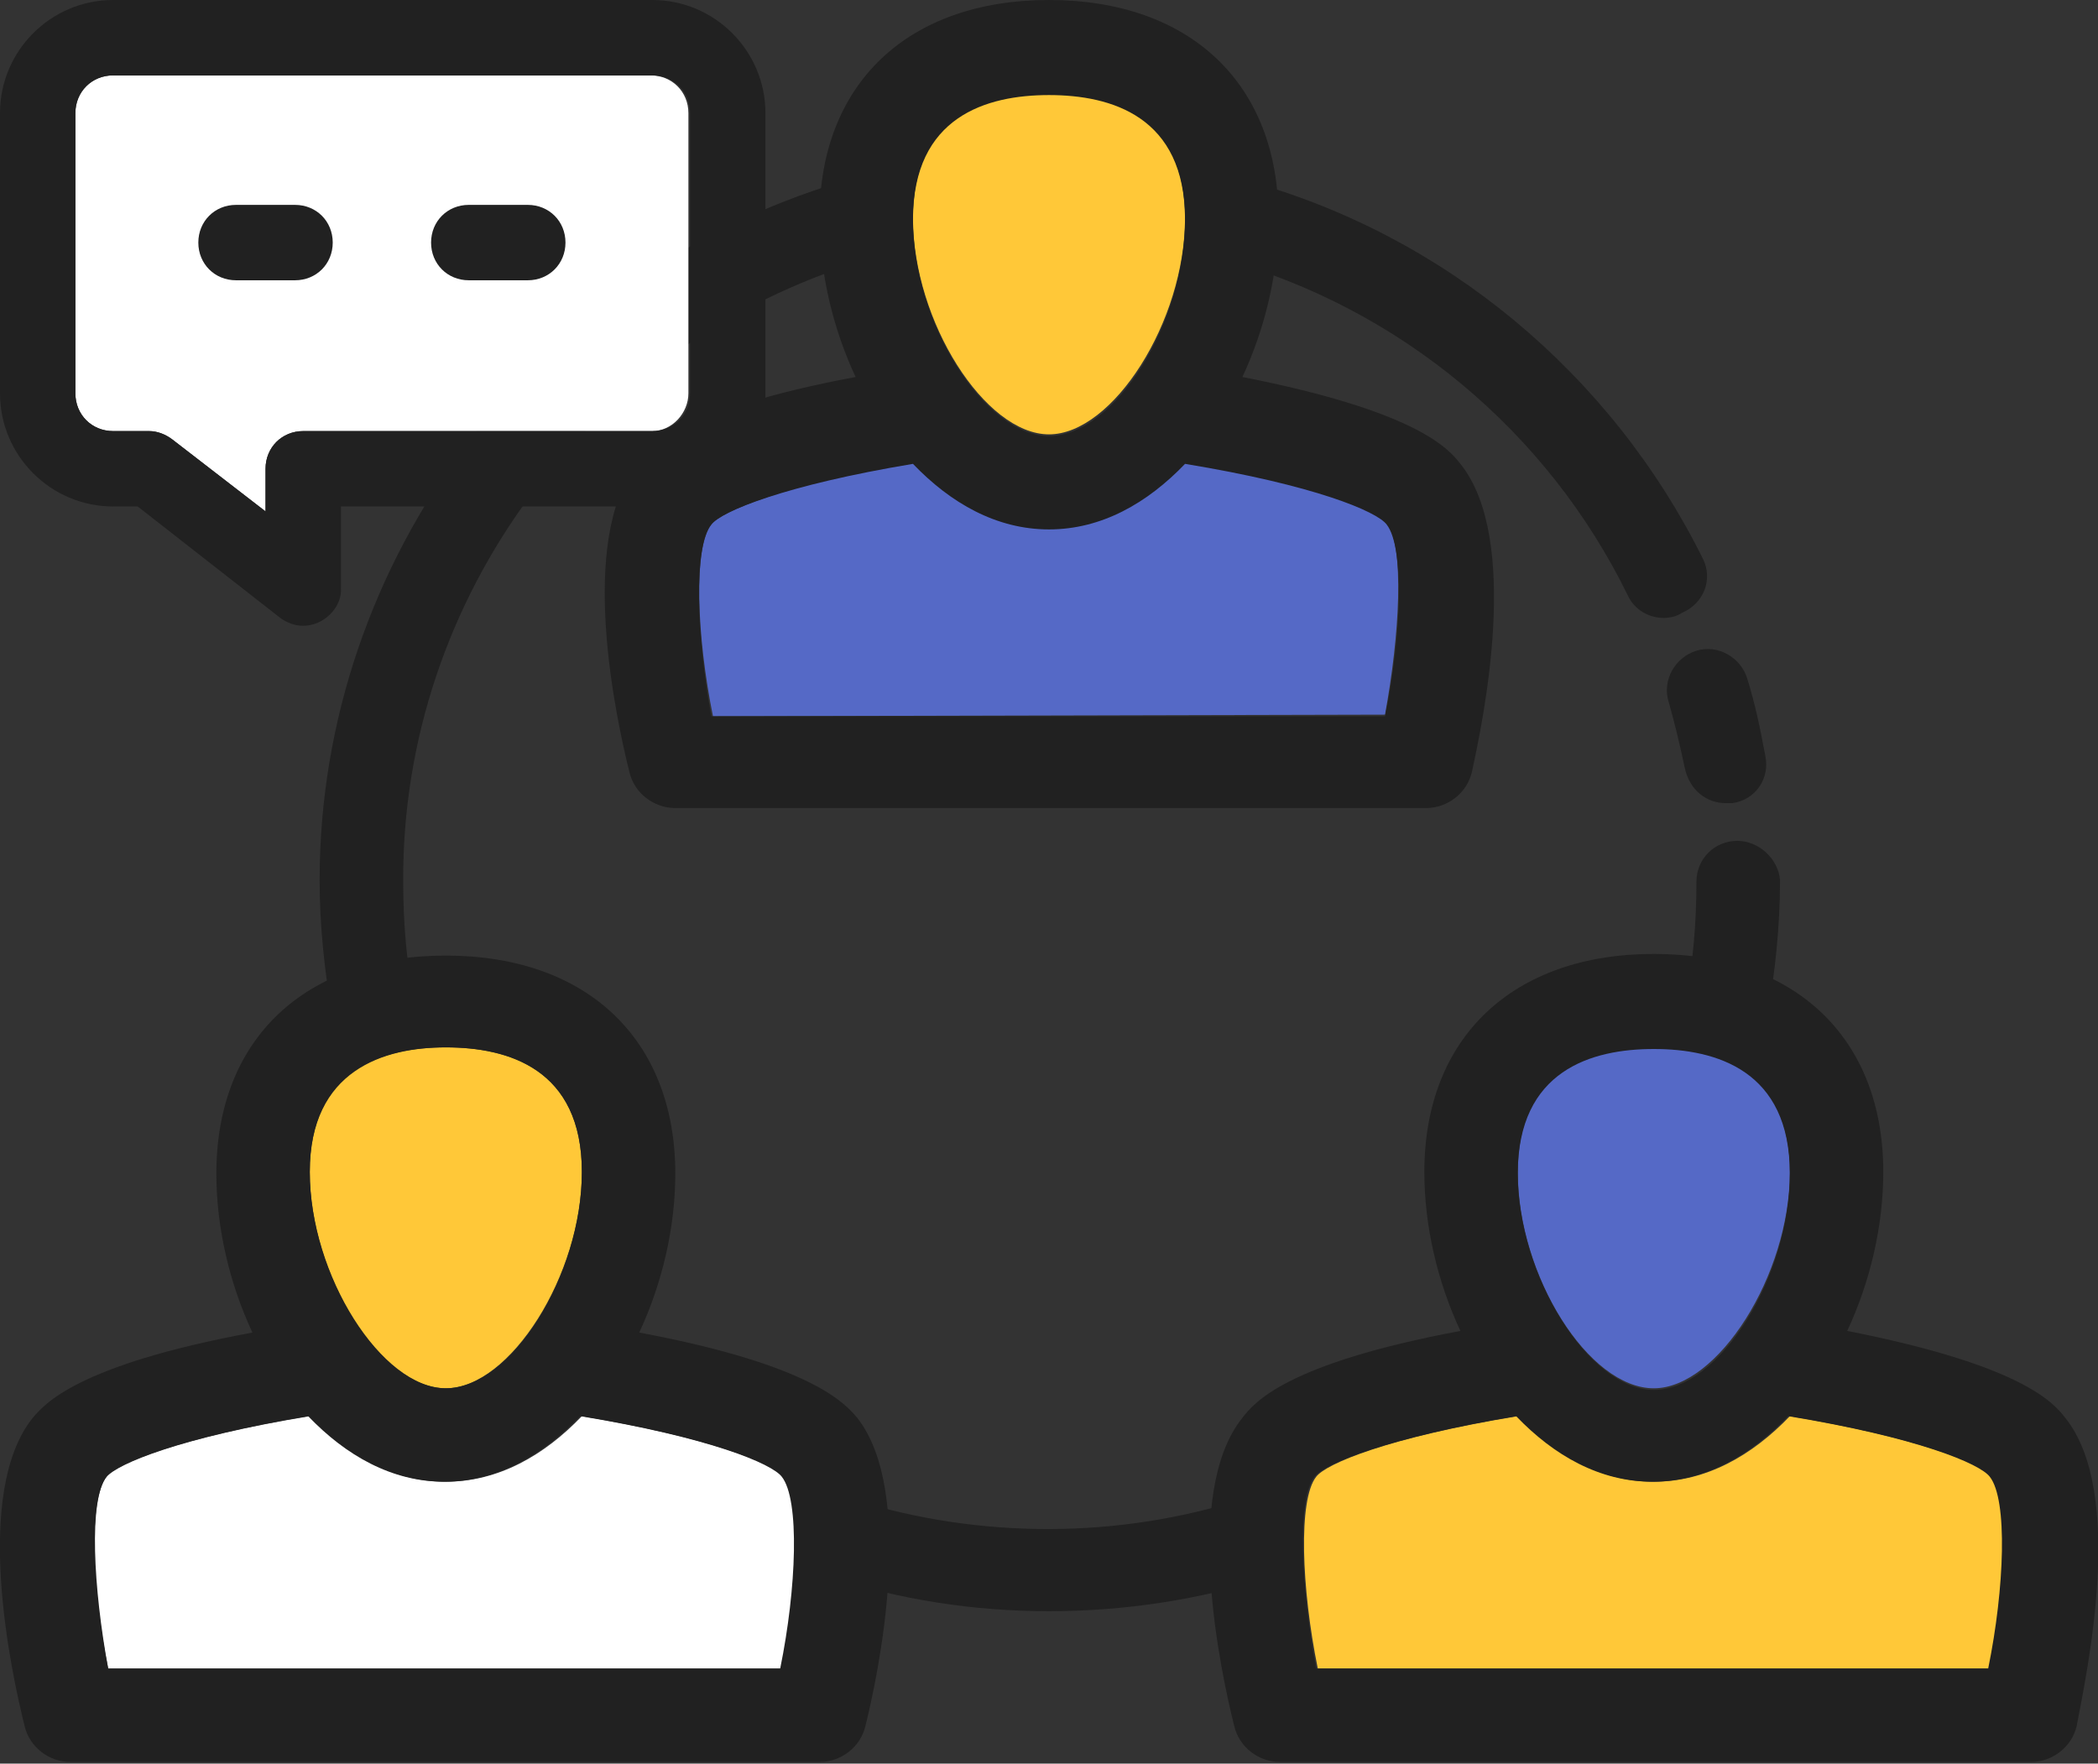 <?xml version="1.0" encoding="utf-8"?>
<!-- Generator: Adobe Illustrator 26.3.1, SVG Export Plug-In . SVG Version: 6.00 Build 0)  -->
<svg version="1.1" id="Layer_1" xmlns="http://www.w3.org/2000/svg" xmlns:xlink="http://www.w3.org/1999/xlink" x="0px" y="0px"
	 viewBox="0 0 128 107.6" style="enable-background:new 0 0 128 107.6;" xml:space="preserve">
<rect x="0" y="0" width="128" height="107.6" fill="#333333" stroke="none"/>
<style type="text/css">
	.st0{fill:#FFC838;}
	.st1{fill:#FFFFFF;}
	.st2{fill:#212121;}
	.st3{fill:#5569C6;}
</style>
<g>
	<g>
		<g>
			<path class="st0" d="M27.2,84.7c3.9,0,8.3-6.9,8.3-13.2c0-6.3-4.5-7.6-8.3-7.6s-8.3,1.3-8.3,7.6C18.9,77.8,23.2,84.7,27.2,84.7z"
				/>
		</g>
		<g>
			<path class="st1" d="M47.7,101.8c0.9-4.9,1.2-10.3,0.1-11.7c-0.6-0.8-4.5-2.4-12.3-3.7c-2.3,2.4-5.1,4-8.3,4s-6-1.6-8.3-4
				C11,87.7,7.2,89.3,6.5,90.1c-1.1,1.4-0.9,6.8,0.1,11.7L47.7,101.8L47.7,101.8z"/>
		</g>
		<g>
			<path class="st2" d="M39,81.3c1.4-3,2.2-6.4,2.2-9.7c0-8.2-5.4-13.3-14-13.3s-14,5.1-14,13.3c0,3.3,0.8,6.7,2.2,9.7
				C4.6,83.3,2.7,85.7,2,86.5c-3.7,4.6-1.3,15.6-0.5,18.8c0.3,1.3,1.5,2.2,2.8,2.2H50c1.3,0,2.5-0.9,2.8-2.2
				c0.8-3.2,3.1-14.2-0.5-18.8C51.6,85.7,49.7,83.3,39,81.3z M27.2,63.9c3.8,0,8.3,1.3,8.3,7.6c0,6.3-4.3,13.2-8.3,13.2
				c-3.9,0-8.3-6.9-8.3-13.2C18.9,65.3,23.4,63.9,27.2,63.9z M6.5,90.1c0.6-0.8,4.5-2.4,12.3-3.7c2.3,2.4,5.1,4,8.3,4s6-1.6,8.3-4
				c7.9,1.3,11.7,2.9,12.3,3.7c1.1,1.4,0.9,6.8-0.1,11.7h-41C5.7,96.9,5.4,91.5,6.5,90.1z"/>
		</g>
	</g>
	<g>
		<g>
			<path class="st3" d="M100.9,84.7c3.9,0,8.3-6.9,8.3-13.2c0-6.3-4.5-7.6-8.3-7.6s-8.3,1.3-8.3,7.6C92.6,77.8,96.9,84.7,100.9,84.7
				z"/>
		</g>
		<g>
			<path class="st0" d="M121.4,101.8c0.9-4.9,1.2-10.3,0.1-11.7c-0.6-0.8-4.5-2.4-12.3-3.7c-2.3,2.4-5.1,4-8.3,4c-3.2,0-6-1.6-8.3-4
				c-7.9,1.3-11.7,2.9-12.3,3.7c-1.1,1.4-0.9,6.8,0.1,11.7H121.4z"/>
		</g>
		<g>
			<path class="st2" d="M126,86.5c-0.7-0.9-2.6-3.2-13.3-5.3c1.4-3,2.2-6.4,2.2-9.7c0-8.2-5.4-13.3-14-13.3s-14,5.1-14,13.3
				c0,3.3,0.8,6.7,2.2,9.7c-10.7,2-12.6,4.4-13.3,5.3c-3.7,4.6-1.3,15.6-0.5,18.8c0.3,1.3,1.5,2.2,2.8,2.2h45.8
				c1.3,0,2.5-0.9,2.8-2.2C127.3,102.1,129.7,91.1,126,86.5z M100.9,64c3.8,0,8.3,1.3,8.3,7.6c0,6.3-4.3,13.2-8.3,13.2
				c-3.9,0-8.3-6.9-8.3-13.2S97.1,64,100.9,64z M80.2,90.1c0.6-0.8,4.5-2.4,12.3-3.7c2.3,2.4,5.1,4,8.3,4c3.2,0,6-1.6,8.3-4
				c7.9,1.3,11.7,2.9,12.3,3.7c1.1,1.4,0.9,6.8-0.1,11.7h-41C79.4,96.9,79.1,91.5,80.2,90.1z"/>
		</g>
	</g>
	<g>
		<g>
			<path class="st3" d="M84.5,43.6c0.9-4.9,1.2-10.3,0.1-11.7c-0.6-0.8-4.5-2.4-12.3-3.7c-2.3,2.4-5.1,4-8.3,4s-6-1.6-8.3-4
				c-7.9,1.4-11.7,3-12.3,3.8c-1.1,1.4-0.9,6.8,0.1,11.7L84.5,43.6L84.5,43.6z"/>
		</g>
		<g>
			<path class="st0" d="M64,26.5c3.9,0,8.3-6.9,8.3-13.2S67.8,5.7,64,5.7c-3.8,0-8.3,1.3-8.3,7.6S60.1,26.5,64,26.5z"/>
		</g>
		<g>
			<path class="st2" d="M89.1,28.3c-0.7-0.9-2.6-3.2-13.3-5.3c1.4-3,2.2-6.4,2.2-9.7C78,5.1,72.6,0,64,0S50,5.1,50,13.3
				c0,3.3,0.8,6.7,2.2,9.7c-10.7,2-12.6,4.4-13.3,5.3c-3.7,4.6-1.3,15.6-0.5,18.8c0.3,1.3,1.5,2.2,2.8,2.2H87c1.3,0,2.5-0.9,2.8-2.2
				C90.5,43.9,92.8,32.9,89.1,28.3z M64,5.8c3.8,0,8.3,1.3,8.3,7.6S68,26.6,64,26.6c-3.9,0-8.3-6.9-8.3-13.2S60.2,5.8,64,5.8z
				 M43.4,32c0.6-0.8,4.5-2.4,12.3-3.7c2.3,2.4,5.1,4,8.3,4c3.2,0,6-1.6,8.3-4c7.9,1.3,11.7,2.9,12.3,3.7c1.1,1.4,0.9,6.8-0.1,11.7
				H43.4C42.5,38.8,42.3,33.3,43.4,32z"/>
		</g>
	</g>
	<g>
		<path class="st2" d="M103.9,34.1C98.3,22.8,88.1,14.3,76,11c-1.3-0.4-2.7,0.4-3.1,1.7s0.4,2.7,1.7,3.1c10.8,3,19.8,10.5,24.7,20.5
			c0.4,0.9,1.3,1.4,2.2,1.4c0.4,0,0.8-0.1,1.1-0.3C104,36.8,104.5,35.3,103.9,34.1z"/>
		<path class="st2" d="M105.3,49c0.1,0,0.3,0,0.4,0c1.4-0.2,2.3-1.5,2-2.9c-0.3-1.6-0.6-3.1-1.1-4.7c-0.4-1.3-1.8-2.1-3.1-1.7
			c-1.3,0.4-2.1,1.8-1.7,3.1c0.4,1.4,0.7,2.7,1,4.1C103.1,48.2,104.1,49,105.3,49z"/>
		<path class="st2" d="M106,51.3c-1.4,0-2.5,1.1-2.5,2.5c0,2.5-0.2,5-0.7,7.4c-0.3,1.4,0.6,2.7,2,2.9c0.2,0,0.3,0,0.5,0
			c1.2,0,2.2-0.8,2.5-2c0.5-2.7,0.8-5.6,0.8-8.4C108.5,52.4,107.3,51.3,106,51.3z"/>
		<path class="st2" d="M76,91.4c-7.7,2.5-16.2,2.5-23.9,0.1c-1.3-0.4-2.7,0.3-3.1,1.6c-0.4,1.3,0.3,2.7,1.6,3.1
			c4.3,1.4,8.8,2.1,13.4,2.1s9.2-0.7,13.6-2.1c1.3-0.4,2-1.8,1.6-3.1S77.4,91,76,91.4z"/>
		<path class="st2" d="M52.7,15.9c1.3-0.4,2.1-1.8,1.7-3.1c-0.4-1.3-1.8-2.1-3.1-1.7c-18.7,5.6-31.8,23.1-31.8,42.6
			c0,2.8,0.3,5.6,0.8,8.4c0.2,1.2,1.3,2,2.5,2c0.2,0,0.3,0,0.5,0c1.4-0.3,2.2-1.6,2-2.9c-0.5-2.4-0.7-4.9-0.7-7.4
			C24.5,36.4,36.1,20.9,52.7,15.9z"/>
	</g>
	<g>
		<g>
			<path class="st1" d="M42,24V6.9c0-1.3-1-2.3-2.3-2.3H6.9c-1.3,0-2.3,1-2.3,2.3V24c0,1.3,1,2.3,2.3,2.3h2.2c0.5,0,1,0.2,1.4,0.5
				l5.7,4.4v-2.6c0-1.3,1-2.3,2.3-2.3h21.3C41,26.3,42,25.2,42,24z"/>
		</g>
		<g>
			<g>
				<path class="st2" d="M0,6.9V24c0,3.8,3.1,6.9,6.9,6.9h1.5l8.7,6.8c1.8,1.3,3.8-0.3,3.7-1.8v-5h19c3.8,0,6.9-3.1,6.9-6.9V6.9
					c0-3.8-3.1-6.9-6.9-6.9H6.9C3.1,0,0,3.1,0,6.9z M4.6,6.9c0-1.3,1-2.3,2.3-2.3h32.9c1.3,0,2.3,1,2.3,2.3V24c0,1.3-1,2.3-2.3,2.3
					H18.5c-1.3,0-2.3,1-2.3,2.3v2.6l-5.7-4.4c-0.4-0.3-0.9-0.5-1.4-0.5H6.9c-1.3,0-2.3-1-2.3-2.3l0,0C4.6,24,4.6,6.9,4.6,6.9z"/>
			</g>
			<g>
				<path class="st2" d="M28.6,12.5h3.6c1.3,0,2.3,1,2.3,2.3s-1,2.3-2.3,2.3h-3.6c-1.3,0-2.3-1-2.3-2.3
					C26.3,13.5,27.3,12.5,28.6,12.5z"/>
			</g>
			<g>
				<path class="st2" d="M14.4,12.5H18c1.3,0,2.3,1,2.3,2.3s-1,2.3-2.3,2.3h-3.6c-1.3,0-2.3-1-2.3-2.3
					C12.1,13.5,13.1,12.5,14.4,12.5z"/>
			</g>
		</g>
	</g>
</g>
</svg>
